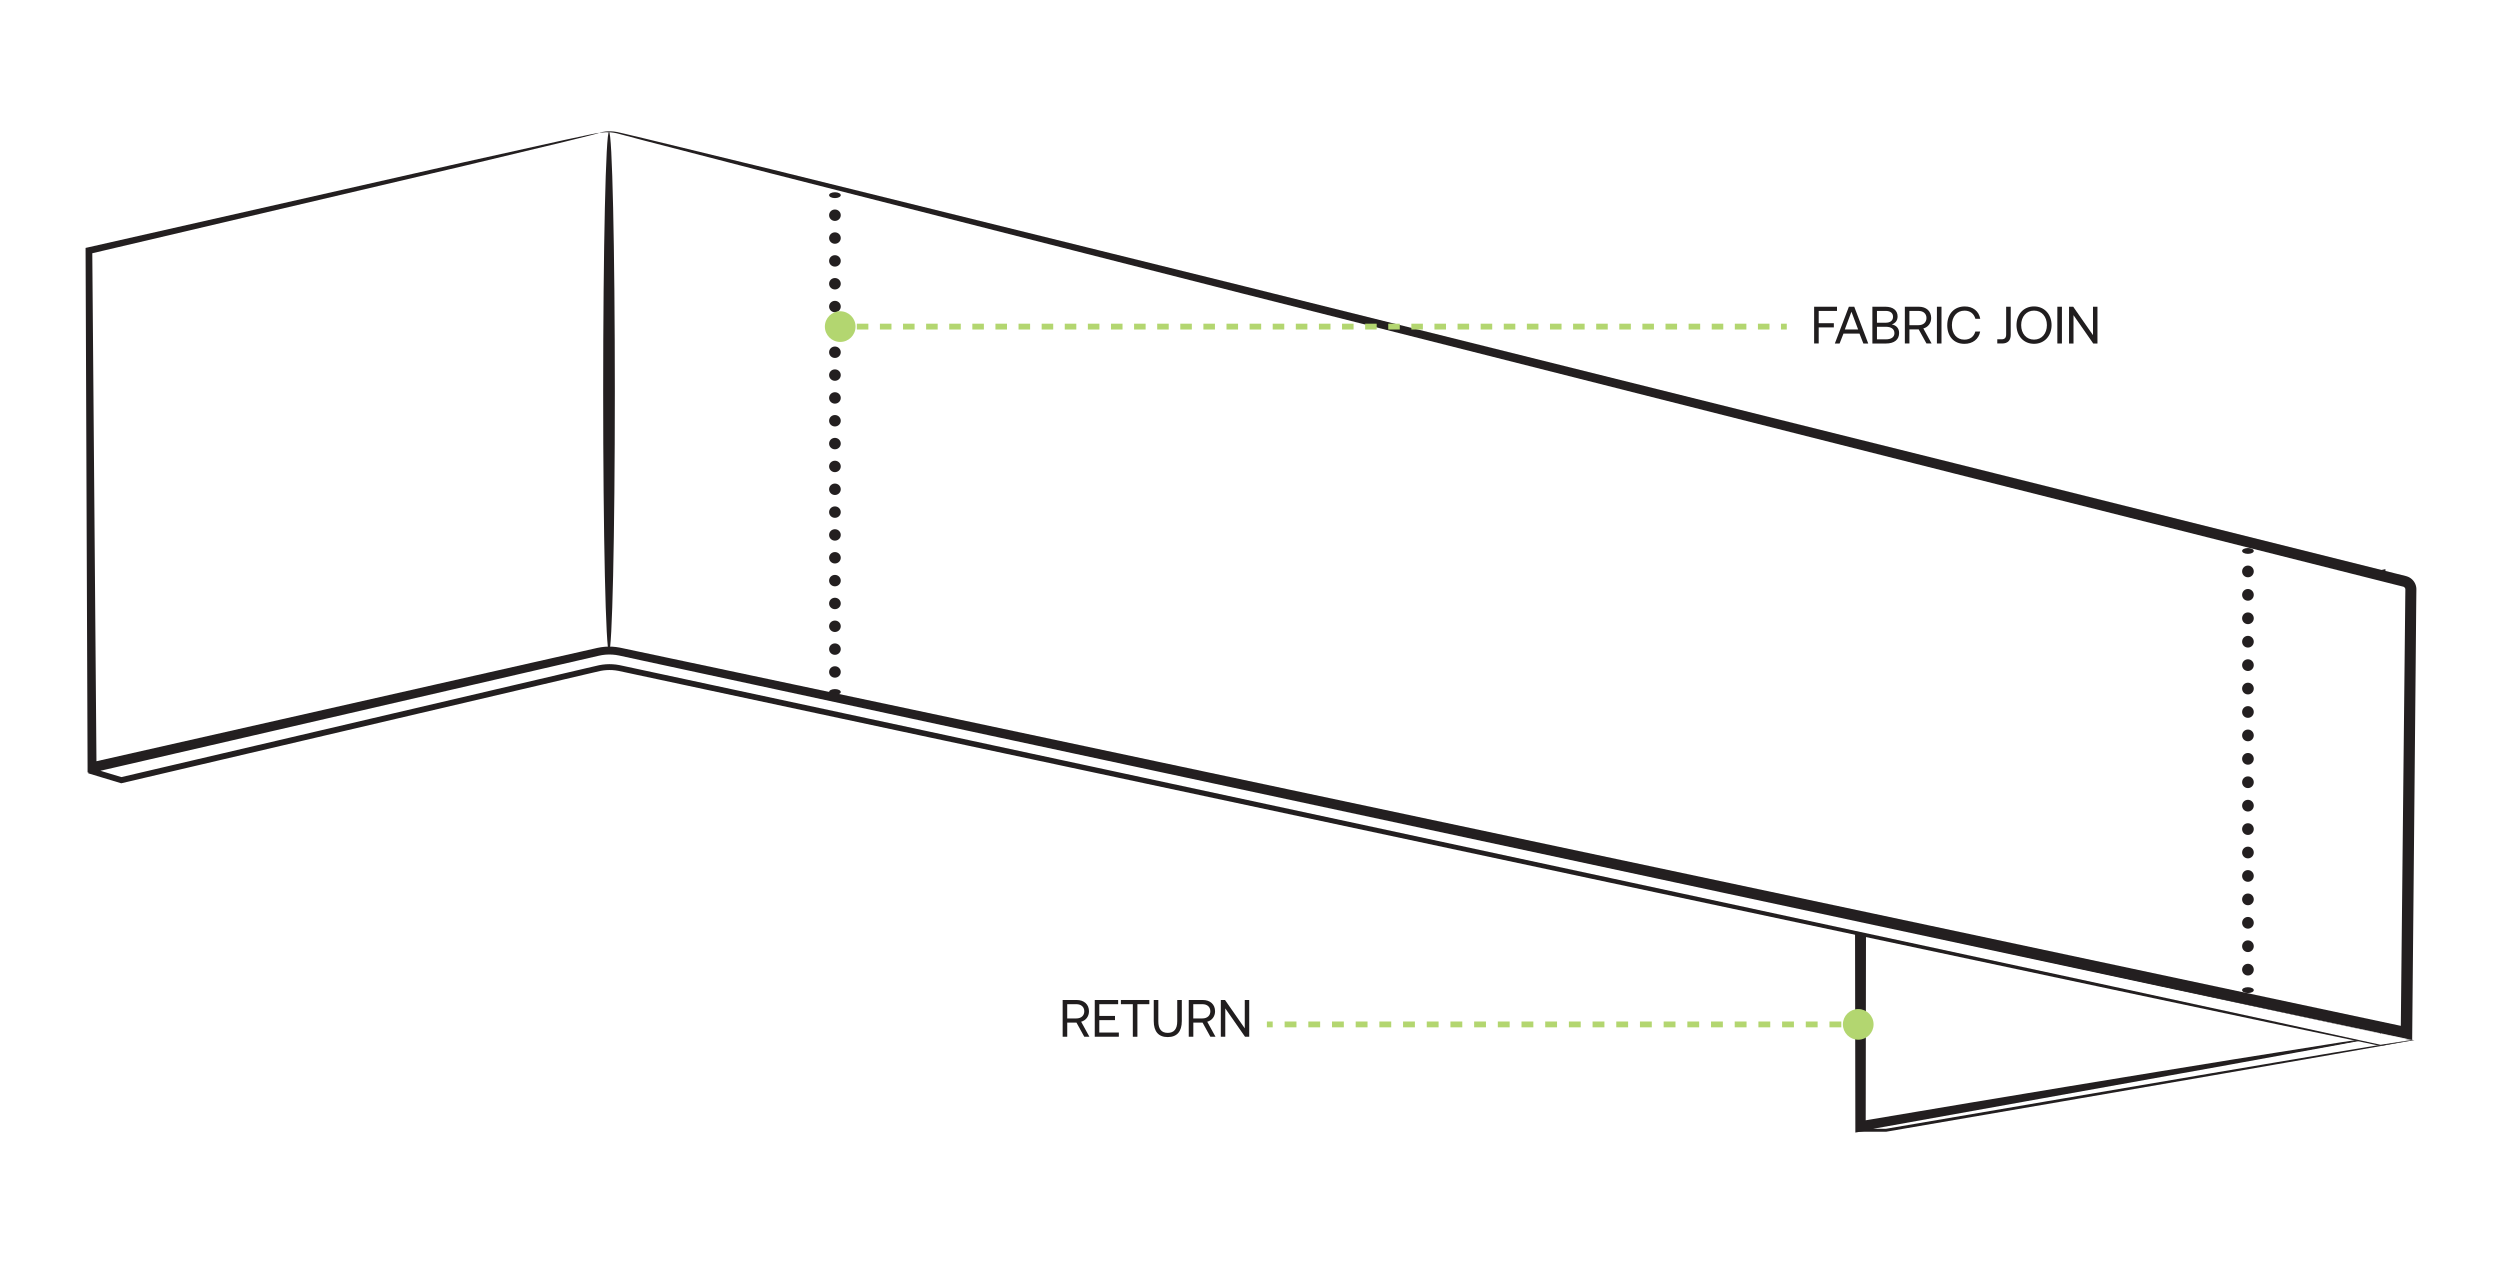 <?xml version="1.0" encoding="UTF-8"?>
<svg id="Layer_2" data-name="Layer 2" xmlns="http://www.w3.org/2000/svg" viewBox="0 0 856.93 432.59">
  <defs>
    <style>
      .cls-1 {
        stroke-dasharray: 0 0 4.06 4.06;
      }

      .cls-1, .cls-2, .cls-3 {
        fill: none;
        stroke: #b3d670;
        stroke-miterlimit: 10;
        stroke-width: 2px;
      }

      .cls-4 {
        fill: #231f20;
      }

      .cls-4, .cls-5, .cls-6, .cls-7 {
        stroke-width: 0px;
      }

      .cls-5 {
        fill: #b3d670;
      }

      .cls-6 {
        fill: #201d1e;
      }

      .cls-3 {
        stroke-dasharray: 0 0 3.96 3.96;
      }

      .cls-7 {
        fill: #fff;
      }
    </style>
  </defs>
  <g id="Layer_1-2" data-name="Layer 1">
    <rect class="cls-7" width="856.93" height="432.59"/>
    <g>
      <g>
        <polygon class="cls-7" points="815.96 355.38 637.73 386.1 637.73 238.2 815.96 197.19 815.96 355.38"/>
        <path class="cls-4" d="M815.96,355.38c-.07-.06-.14-1.1-.2-3.07-.07-1.97-.14-4.86-.21-8.61-.1-7.45-.25-18.38-.45-32.29-.31-27.72-.66-67.08-.84-114.22l2.08,1.66c-49.95,11.69-108.94,25.38-172.16,39.93-2.01.46-4.01.92-6,1.38l1.55-1.95c-.08,53.26-.16,103.49-.22,147.89l-2.08-1.75c52.63-8.9,97.04-16.19,128.46-21.27,15.77-2.51,28.21-4.49,36.7-5.84,4.28-.66,7.58-1.16,9.84-1.47,2.25-.31,3.46-.45,3.53-.39s-.98.32-3.1.76c-2.12.44-5.29,1.06-9.45,1.85-8.32,1.59-20.58,3.86-36.19,6.72-31.22,5.72-75.92,13.79-129.19,23.14l-2.07.36v-2.11c-.07-44.41-.15-94.63-.23-147.89v-1.59s1.55-.36,1.55-.36c2-.46,4-.92,6-1.38,63.22-14.55,122.26-28.02,172.29-39.34l2.09-.47v2.13c-.18,47.83-.54,87.56-.85,115.19-.16,13.82-.31,24.63-.45,31.95-.07,3.66-.14,6.45-.21,8.31s-.14,2.79-.2,2.73"/>
      </g>
      <g>
        <polygon class="cls-7" points="815.96 355.38 636.46 387.43 646.51 387.43 826.41 356.56 815.96 355.38"/>
        <path class="cls-4" d="M815.96,355.38s.23,0,.68.03c.45.04,1.12.1,2.01.19,1.77.18,4.39.45,7.78.8l1.15.12-1.14.2c-25.67,4.6-96.34,16.87-179.52,31.14l-.32.06h-.04s-.04,0-.04,0c-3.37,0-6.72,0-10.05,0l-.09-.99c50.04-8.87,94.93-16.83,127.32-22.58,16.19-2.82,29.26-5.1,38.28-6.68,4.51-.76,8-1.36,10.38-1.76,1.18-.19,2.09-.34,2.7-.43.3-.04.53-.08.69-.1.15-.02.23-.02.23-.02,0,0-.08.03-.23.07-.16.03-.38.08-.69.15-.61.12-1.51.3-2.69.53-2.37.44-5.86,1.1-10.37,1.94-9.01,1.65-22.06,4.03-38.24,6.99-32.36,5.82-77.21,13.88-127.2,22.87l-.09-.99c3.33,0,6.68,0,10.05,0h-.08s.32-.05.32-.05c83.18-14.27,153.89-26.26,179.63-30.48v.32c-3.37-.42-5.97-.74-7.74-.96-.88-.12-1.55-.21-2-.27-.45-.07-.68-.11-.68-.12"/>
      </g>
      <g>
        <path class="cls-7" d="M205.44,45.53L30.52,85.89l1.06,176.96,173.47-39.01c2.44-.56,4.97-.58,7.41-.05l612.45,130.24,1.5-152.02c0-1.29-.88-2.42-2.13-2.73L212.04,45.59c-2.16-.54-4.43-.56-6.6-.06Z"/>
        <path class="cls-4" d="M205.44,45.53s.31-.14.96-.28c.65-.13,1.64-.28,2.97-.24.66.02,1.4.09,2.21.25.81.17,1.66.38,2.61.6,1.89.45,4.07.97,6.56,1.56,9.93,2.41,24.61,5.98,43.6,10.6,37.94,9.38,93.09,23.02,161.97,40.05,68.84,17.15,151.4,37.72,244.16,60.84,46.37,11.59,95.3,23.82,146.34,36.58,1.59.4,3.19.8,4.79,1.2l2.4.6.6.15c.07.02.24.06.41.12.16.05.32.12.48.18.63.28,1.2.7,1.64,1.22.45.52.78,1.14.97,1.81.09.33.15.67.16,1.02.01.2,0,.32,0,.41v.31s-.03,2.48-.03,2.48c-.02,1.66-.03,3.32-.05,4.98-.06,6.64-.12,13.32-.18,20.03-.12,13.42-.25,26.97-.38,40.64-.26,27.34-.52,55.17-.78,83.43l-.02,2.4-2.35-.5c-59.25-12.59-120.44-25.59-183.03-38.89-115.99-24.71-227.17-48.39-330.09-70.32-25.73-5.49-50.94-10.88-75.58-16.14-6.16-1.32-12.28-2.62-18.37-3.93-1.52-.33-3.04-.65-4.56-.97-.79-.17-1.44-.32-2.13-.4-.69-.08-1.38-.13-2.07-.12-.69.01-1.38.06-2.07.17-.34.05-.68.11-1.02.19l-1.12.25c-1.51.34-3.01.67-4.51,1.01-12,2.68-23.86,5.34-35.56,7.95-46.8,10.45-91.1,20.35-132.48,29.59l-1.87.42v-1.91c-.26-67.06-.49-126.63-.68-176.96v-.93s.89-.2.89-.2c55.14-12.49,98.92-22.4,128.9-29.19,15.01-3.33,26.57-5.89,34.37-7.62,3.91-.83,6.88-1.46,8.88-1.89,1-.19,1.76-.34,2.26-.44.51-.09.77-.12.77-.1,0,.03-.24.11-.74.25-.5.13-1.24.33-2.23.59-1.98.49-4.93,1.23-8.8,2.19-7.78,1.86-19.29,4.62-34.24,8.21-29.93,7.04-73.62,17.3-128.66,30.24l.89-1.13c.41,50.33.9,109.89,1.45,176.96l-1.88-1.5c41.35-9.36,85.62-19.38,132.39-29.96,11.69-2.64,23.54-5.32,35.54-8.03,1.5-.34,3-.68,4.51-1.02l1.14-.26c.41-.09.83-.17,1.25-.23.84-.13,1.7-.2,2.55-.21.85-.02,1.71.04,2.56.14.85.09,1.72.29,2.44.44,1.52.32,3.04.64,4.56.97,6.09,1.29,12.22,2.59,18.38,3.89,24.65,5.22,49.87,10.56,75.6,16.01,102.93,21.85,214.13,45.46,330.14,70.08,62.59,13.32,123.77,26.35,183.02,38.96l-2.37,1.9c.29-28.26.58-56.08.86-83.42.14-13.67.29-27.21.43-40.63.07-6.71.14-13.38.21-20.03.02-1.66.04-3.32.05-4.98l.03-2.48v-.31c0-.12,0-.21,0-.21,0-.06-.01-.14-.03-.2-.04-.13-.1-.26-.19-.36-.09-.11-.2-.19-.33-.25-.03,0-.06-.03-.1-.04l-.18-.05-.6-.15-2.4-.6c-1.6-.4-3.19-.8-4.79-1.21-51.02-12.86-99.92-25.19-146.27-36.87-92.68-23.44-175.16-44.3-243.95-61.69-68.75-17.52-123.81-31.54-161.68-41.19-18.92-4.9-33.54-8.69-43.43-11.25-2.47-.65-4.65-1.23-6.52-1.73-.93-.24-1.8-.49-2.57-.68-.78-.18-1.5-.28-2.14-.33-2.58-.16-3.9.26-3.91.16"/>
      </g>
      <g>
        <path class="cls-7" d="M826.41,356.56L220.46,225.53l-8.01-1.73c-2.44-.53-4.97-.51-7.41.05l-174.53,40.28,11.03,3.34,163.49-38.32c2.44-.57,4.98-.6,7.43-.07l603.49,129.28,10.45-1.79Z"/>
        <path class="cls-4" d="M826.41,356.56c-.11.02-3.57.67-10.42,1.95h-.03s-.03,0-.03,0c-30.54-6.3-126.56-26.66-263.84-55.91-68.63-14.65-147.59-31.5-233.83-49.91-21.56-4.61-43.57-9.32-65.99-14.11-11.21-2.4-22.52-4.82-33.93-7.26l-4.28-.92-2.12-.45c-.68-.13-1.36-.21-2.05-.26-1.38-.08-2.77.02-4.12.29l-4.26.99c-5.73,1.34-11.48,2.69-17.25,4.05-46.18,10.83-93.79,22-142.46,33.41l-.26.06-.26-.08c-3.67-1.11-7.35-2.23-11.03-3.34.24-3.88.25-1.12.39-2.01l.32-.07.64-.15,1.28-.3,2.57-.59,5.13-1.18c3.42-.79,6.82-1.57,10.23-2.36,6.81-1.57,13.6-3.14,20.36-4.7,13.53-3.12,26.97-6.22,40.32-9.3,26.69-6.15,52.99-12.22,78.83-18.18,3.23-.74,6.45-1.49,9.67-2.23,1.61-.37,3.21-.74,4.82-1.11,1.69-.39,3.44-.55,5.18-.44.87.05,1.73.17,2.58.35l2.41.52c1.6.35,3.2.69,4.8,1.04,3.2.69,6.39,1.38,9.58,2.07,12.74,2.76,25.36,5.5,37.85,8.2,24.97,5.42,49.42,10.73,73.28,15.9,95.36,20.79,181.24,39.52,253.36,55.24,143.71,31.36,232.07,50.65,232.61,50.76-.54-.12-89.38-19.15-233.87-50.11-71.99-15.44-157.7-33.82-252.89-54.23-23.78-5.12-48.15-10.38-73.05-15.74-12.45-2.69-25.03-5.4-37.73-8.14-3.18-.69-6.36-1.37-9.55-2.06-1.6-.35-3.2-.69-4.8-1.04l-2.4-.52c-.76-.16-1.53-.26-2.3-.31-1.55-.1-3.1.04-4.62.39-1.6.37-3.21.74-4.82,1.11-3.22.74-6.44,1.49-9.67,2.23-25.84,5.97-52.13,12.04-78.82,18.2-13.34,3.08-26.78,6.18-40.32,9.31-6.77,1.56-13.55,3.13-20.36,4.7-3.4.79-6.81,1.57-10.23,2.36l-5.13,1.18-2.57.59-1.28.3-.64.15-.32.07c-.08-.84-.28,1.98-.26-1.86,3.68,1.12,7.36,2.23,11.03,3.34l-.52-.02c48.68-11.4,96.29-22.56,142.47-33.38,5.77-1.35,11.52-2.7,17.25-4.04l4.32-1c1.52-.3,3.08-.42,4.63-.32.77.05,1.54.14,2.3.29l2.17.46,4.28.92c11.41,2.45,22.72,4.87,33.93,7.28,22.42,4.81,44.43,9.54,65.98,14.16,86.21,18.54,165.14,35.5,233.75,50.26,137.22,29.55,233.16,50.31,263.59,57.07h-.06c6.89-1.07,10.37-1.62,10.47-1.63"/>
      </g>
      <g>
        <path class="cls-4" d="M286.19,67.9c-1.11,0-2-.45-2-1s.89-1,2-1,2,.45,2,1-.9,1-2,1"/>
        <path class="cls-4" d="M286.19,75.73c-1.11,0-2-.88-2-1.96s.89-1.96,2-1.96,2,.88,2,1.96-.9,1.96-2,1.96"/>
        <path class="cls-4" d="M286.19,83.56c-1.11,0-2-.88-2-1.96s.89-1.96,2-1.96,2,.88,2,1.96-.9,1.96-2,1.96"/>
        <path class="cls-4" d="M286.19,91.39c-1.11,0-2-.88-2-1.96s.89-1.96,2-1.96,2,.88,2,1.96-.9,1.96-2,1.96"/>
        <path class="cls-4" d="M286.19,99.22c-1.11,0-2-.88-2-1.96s.89-1.96,2-1.96,2,.88,2,1.96-.9,1.96-2,1.96"/>
        <path class="cls-4" d="M286.19,107.04c-1.11,0-2-.88-2-1.96s.89-1.96,2-1.96,2,.88,2,1.96-.9,1.96-2,1.96"/>
        <path class="cls-4" d="M286.19,114.87c-1.11,0-2-.88-2-1.96s.89-1.96,2-1.96,2,.88,2,1.96-.9,1.96-2,1.96"/>
        <path class="cls-4" d="M286.19,122.7c-1.11,0-2-.88-2-1.96s.89-1.96,2-1.96,2,.88,2,1.96-.9,1.96-2,1.96"/>
        <path class="cls-4" d="M286.19,130.53c-1.11,0-2-.88-2-1.96s.89-1.96,2-1.96,2,.88,2,1.96-.9,1.96-2,1.96"/>
        <path class="cls-4" d="M286.19,138.36c-1.11,0-2-.88-2-1.96s.89-1.96,2-1.96,2,.88,2,1.96-.9,1.96-2,1.96"/>
        <path class="cls-4" d="M286.19,146.18c-1.11,0-2-.88-2-1.96s.89-1.96,2-1.96,2,.88,2,1.96-.9,1.96-2,1.96"/>
        <path class="cls-4" d="M286.19,154.01c-1.11,0-2-.88-2-1.96s.89-1.96,2-1.96,2,.88,2,1.96-.9,1.96-2,1.96"/>
        <path class="cls-4" d="M286.19,161.84c-1.11,0-2-.88-2-1.96s.89-1.96,2-1.96,2,.88,2,1.96-.9,1.96-2,1.96"/>
        <path class="cls-4" d="M286.19,169.67c-1.11,0-2-.88-2-1.96s.89-1.96,2-1.96,2,.88,2,1.96-.9,1.96-2,1.96"/>
        <path class="cls-4" d="M286.19,177.5c-1.11,0-2-.88-2-1.96s.89-1.96,2-1.96,2,.88,2,1.96-.9,1.96-2,1.96"/>
        <path class="cls-4" d="M286.19,185.32c-1.11,0-2-.88-2-1.96s.89-1.96,2-1.96,2,.88,2,1.96-.9,1.96-2,1.96"/>
        <path class="cls-4" d="M286.19,193.15c-1.11,0-2-.88-2-1.96s.89-1.96,2-1.96,2,.88,2,1.96-.9,1.96-2,1.96"/>
        <path class="cls-4" d="M286.19,200.98c-1.11,0-2-.88-2-1.96s.89-1.96,2-1.96,2,.88,2,1.96-.9,1.96-2,1.96"/>
        <path class="cls-4" d="M286.19,208.81c-1.11,0-2-.88-2-1.96s.89-1.96,2-1.96,2,.88,2,1.96-.9,1.96-2,1.96"/>
        <path class="cls-4" d="M286.19,216.63c-1.11,0-2-.88-2-1.96s.89-1.96,2-1.96,2,.88,2,1.96-.9,1.96-2,1.96"/>
        <path class="cls-4" d="M286.19,224.46c-1.11,0-2-.88-2-1.96s.89-1.96,2-1.96,2,.88,2,1.96-.9,1.96-2,1.96"/>
        <path class="cls-4" d="M286.19,232.29c-1.11,0-2-.88-2-1.96s.89-1.96,2-1.96,2,.88,2,1.96-.9,1.96-2,1.96"/>
        <path class="cls-4" d="M286.19,238.2c-1.11,0-2-.45-2-1s.89-1,2-1,2,.45,2,1-.9,1-2,1"/>
      </g>
      <g>
        <path class="cls-4" d="M770.53,189.85c-1.11,0-2-.45-2-1s.89-1,2-1,2,.45,2,1-.9,1-2,1"/>
        <path class="cls-4" d="M770.53,197.88c-1.11,0-2-.9-2-2.01s.89-2.01,2-2.01,2,.9,2,2.01-.9,2.01-2,2.01"/>
        <path class="cls-4" d="M770.53,205.91c-1.11,0-2-.9-2-2.01s.89-2.01,2-2.01,2,.9,2,2.01-.9,2.01-2,2.01"/>
        <path class="cls-4" d="M770.53,213.94c-1.11,0-2-.9-2-2.01s.89-2.01,2-2.01,2,.9,2,2.01-.9,2.01-2,2.01"/>
        <path class="cls-4" d="M770.53,221.97c-1.11,0-2-.9-2-2.01s.89-2.01,2-2.01,2,.9,2,2.01-.9,2.01-2,2.01"/>
        <path class="cls-4" d="M770.53,230c-1.11,0-2-.9-2-2.01s.89-2.01,2-2.01,2,.9,2,2.01-.9,2.01-2,2.01"/>
        <path class="cls-4" d="M770.53,238.03c-1.11,0-2-.9-2-2.01s.89-2.01,2-2.01,2,.9,2,2.01-.9,2.01-2,2.01"/>
        <path class="cls-4" d="M770.53,246.06c-1.11,0-2-.9-2-2.01s.89-2.01,2-2.01,2,.9,2,2.01-.9,2.01-2,2.01"/>
        <path class="cls-4" d="M770.53,254.09c-1.11,0-2-.9-2-2.01s.89-2.01,2-2.01,2,.9,2,2.01-.9,2.01-2,2.01"/>
        <path class="cls-4" d="M770.53,262.12c-1.11,0-2-.9-2-2.01s.89-2.01,2-2.01,2,.9,2,2.01-.9,2.01-2,2.01"/>
        <path class="cls-4" d="M770.53,270.14c-1.11,0-2-.9-2-2.01s.89-2.01,2-2.01,2,.9,2,2.01-.9,2.01-2,2.01"/>
        <path class="cls-4" d="M770.53,278.17c-1.11,0-2-.9-2-2.01s.89-2.01,2-2.01,2,.9,2,2.01-.9,2.01-2,2.01"/>
        <path class="cls-4" d="M770.53,286.2c-1.11,0-2-.9-2-2.01s.89-2.01,2-2.01,2,.9,2,2.01-.9,2.01-2,2.01"/>
        <path class="cls-4" d="M770.53,294.23c-1.11,0-2-.9-2-2.01s.89-2.01,2-2.01,2,.9,2,2.01-.9,2.01-2,2.01"/>
        <path class="cls-4" d="M770.53,302.26c-1.11,0-2-.9-2-2.01s.89-2.01,2-2.01,2,.9,2,2.01-.9,2.01-2,2.01"/>
        <path class="cls-4" d="M770.53,310.29c-1.11,0-2-.9-2-2.01s.89-2.01,2-2.01,2,.9,2,2.01-.9,2.01-2,2.01"/>
        <path class="cls-4" d="M770.53,318.32c-1.11,0-2-.9-2-2.01s.89-2.01,2-2.01,2,.9,2,2.01-.9,2.01-2,2.01"/>
        <path class="cls-4" d="M770.53,326.35c-1.11,0-2-.9-2-2.01s.89-2.01,2-2.01,2,.9,2,2.01-.9,2.01-2,2.01"/>
        <path class="cls-4" d="M770.53,334.38c-1.11,0-2-.9-2-2.01s.89-2.01,2-2.01,2,.9,2,2.01-.9,2.01-2,2.01"/>
        <path class="cls-4" d="M770.53,340.39c-1.11,0-2-.45-2-1s.89-1,2-1,2,.45,2,1-.9,1-2,1"/>
      </g>
      <path class="cls-4" d="M208.75,223.41c-1.11,0-2-39.9-2-89.12s.89-89.12,2-89.12,2,39.9,2,89.12-.9,89.12-2,89.12"/>
      <g>
        <line class="cls-2" x1="287.73" y1="111.95" x2="289.73" y2="111.95"/>
        <line class="cls-3" x1="293.69" y1="111.95" x2="608.48" y2="111.95"/>
        <line class="cls-2" x1="610.46" y1="111.95" x2="612.46" y2="111.95"/>
        <circle class="cls-5" cx="288" cy="111.95" r="5.26"/>
      </g>
      <g>
        <path class="cls-6" d="M621.84,105.14h7.83v1.44h-6.27v4.21h5.19v1.44h-5.19v5.51h-1.57v-12.6Z"/>
        <path class="cls-6" d="M628.93,117.75l4.81-12.6h1.85l4.79,12.6h-1.67l-1.33-3.4h-5.49l-1.33,3.4h-1.62ZM632.35,112.92h4.56l-2.29-6.07-2.27,6.07Z"/>
        <path class="cls-6" d="M641.8,105.14h4.46c2.68,0,4.18,1.3,4.18,3.33,0,1.44-.79,2.32-1.98,2.74,1.33.25,2.5,1.12,2.5,2.94,0,2.23-1.58,3.6-4.57,3.6h-4.59v-12.6ZM643.37,106.57v4.05h2.97c1.62,0,2.54-.76,2.54-2.03s-.9-2.02-2.54-2.02h-2.97ZM643.37,112.02v4.3h3.02c1.95,0,2.97-.81,2.97-2.11,0-1.42-1.1-2.2-2.97-2.2h-3.02Z"/>
        <path class="cls-6" d="M652.92,105.14h4.83c2.52,0,4.2,1.51,4.2,3.87,0,1.76-1.06,3.13-2.68,3.58l2.83,5.15h-1.76l-2.67-4.84h-3.17v4.84h-1.57v-12.6ZM654.49,106.58v4.88h3.13c1.66,0,2.72-.97,2.72-2.45s-1.06-2.43-2.7-2.43h-3.15Z"/>
        <path class="cls-6" d="M663.92,105.14h1.57v12.6h-1.57v-12.6Z"/>
        <path class="cls-6" d="M667.47,111.45c0-3.82,2.36-6.41,6.01-6.41,2.79,0,4.83,1.62,5.29,4.23h-1.66c-.49-1.75-1.82-2.79-3.71-2.79-2.65,0-4.34,2.05-4.34,4.97s1.62,4.97,4.27,4.97c1.94,0,3.29-1.03,3.76-2.79h1.66c-.47,2.61-2.56,4.23-5.4,4.23-3.62,0-5.89-2.56-5.89-6.41Z"/>
        <path class="cls-6" d="M687.65,105.14h1.57v9.63c0,1.94-1.03,2.97-2.97,2.97h-1.64v-1.44h1.44c1.13,0,1.6-.52,1.6-1.66v-9.51Z"/>
        <path class="cls-6" d="M697.21,117.85c-3.55,0-6.01-2.7-6.01-6.41s2.47-6.41,6.01-6.41,6.01,2.7,6.01,6.41-2.47,6.41-6.01,6.41ZM697.21,116.41c2.63,0,4.41-2.07,4.41-4.97s-1.78-4.97-4.41-4.97-4.41,2.07-4.41,4.97,1.78,4.97,4.41,4.97Z"/>
        <path class="cls-6" d="M705.2,105.14h1.57v12.6h-1.57v-12.6Z"/>
        <path class="cls-6" d="M709.21,117.75v-12.6h1.44l6.77,9.72v-9.72h1.53v12.6h-1.44l-6.77-9.72v9.72h-1.53Z"/>
      </g>
      <g>
        <line class="cls-2" x1="637.21" y1="351.14" x2="635.21" y2="351.14"/>
        <line class="cls-1" x1="631.15" y1="351.14" x2="438.28" y2="351.14"/>
        <line class="cls-2" x1="436.25" y1="351.14" x2="434.25" y2="351.14"/>
        <path class="cls-5" d="M636.95,345.87c2.91,0,5.26,2.36,5.26,5.26s-2.36,5.26-5.26,5.26-5.26-2.36-5.26-5.26,2.36-5.26,5.26-5.26Z"/>
      </g>
      <g>
        <path class="cls-6" d="M364.24,342.77h4.83c2.52,0,4.2,1.51,4.2,3.87,0,1.76-1.06,3.13-2.68,3.58l2.83,5.15h-1.76l-2.67-4.84h-3.17v4.84h-1.57v-12.6ZM365.81,344.21v4.88h3.13c1.66,0,2.72-.97,2.72-2.45s-1.06-2.43-2.7-2.43h-3.15Z"/>
        <path class="cls-6" d="M375.24,342.77h8.03v1.44h-6.46v4.03h5.38v1.44h-5.38v4.25h6.7v1.44h-8.26v-12.6Z"/>
        <path class="cls-6" d="M384.22,342.77h9.74v1.44h-4.09v11.16h-1.57v-11.16h-4.09v-1.44Z"/>
        <path class="cls-6" d="M395.47,342.77h1.57v7.31c0,2.61,1.04,3.96,3.22,3.96s3.26-1.35,3.26-3.96v-7.31h1.57v7.22c0,3.6-1.67,5.49-4.83,5.49s-4.79-1.89-4.79-5.49v-7.22Z"/>
        <path class="cls-6" d="M407.46,342.77h4.83c2.52,0,4.2,1.51,4.2,3.87,0,1.76-1.06,3.13-2.68,3.58l2.83,5.15h-1.76l-2.67-4.84h-3.17v4.84h-1.57v-12.6ZM409.02,344.21v4.88h3.13c1.66,0,2.72-.97,2.72-2.45s-1.06-2.43-2.7-2.43h-3.15Z"/>
        <path class="cls-6" d="M418.46,355.37v-12.6h1.44l6.77,9.72v-9.72h1.53v12.6h-1.44l-6.77-9.72v9.72h-1.53Z"/>
      </g>
    </g>
  </g>
</svg>
